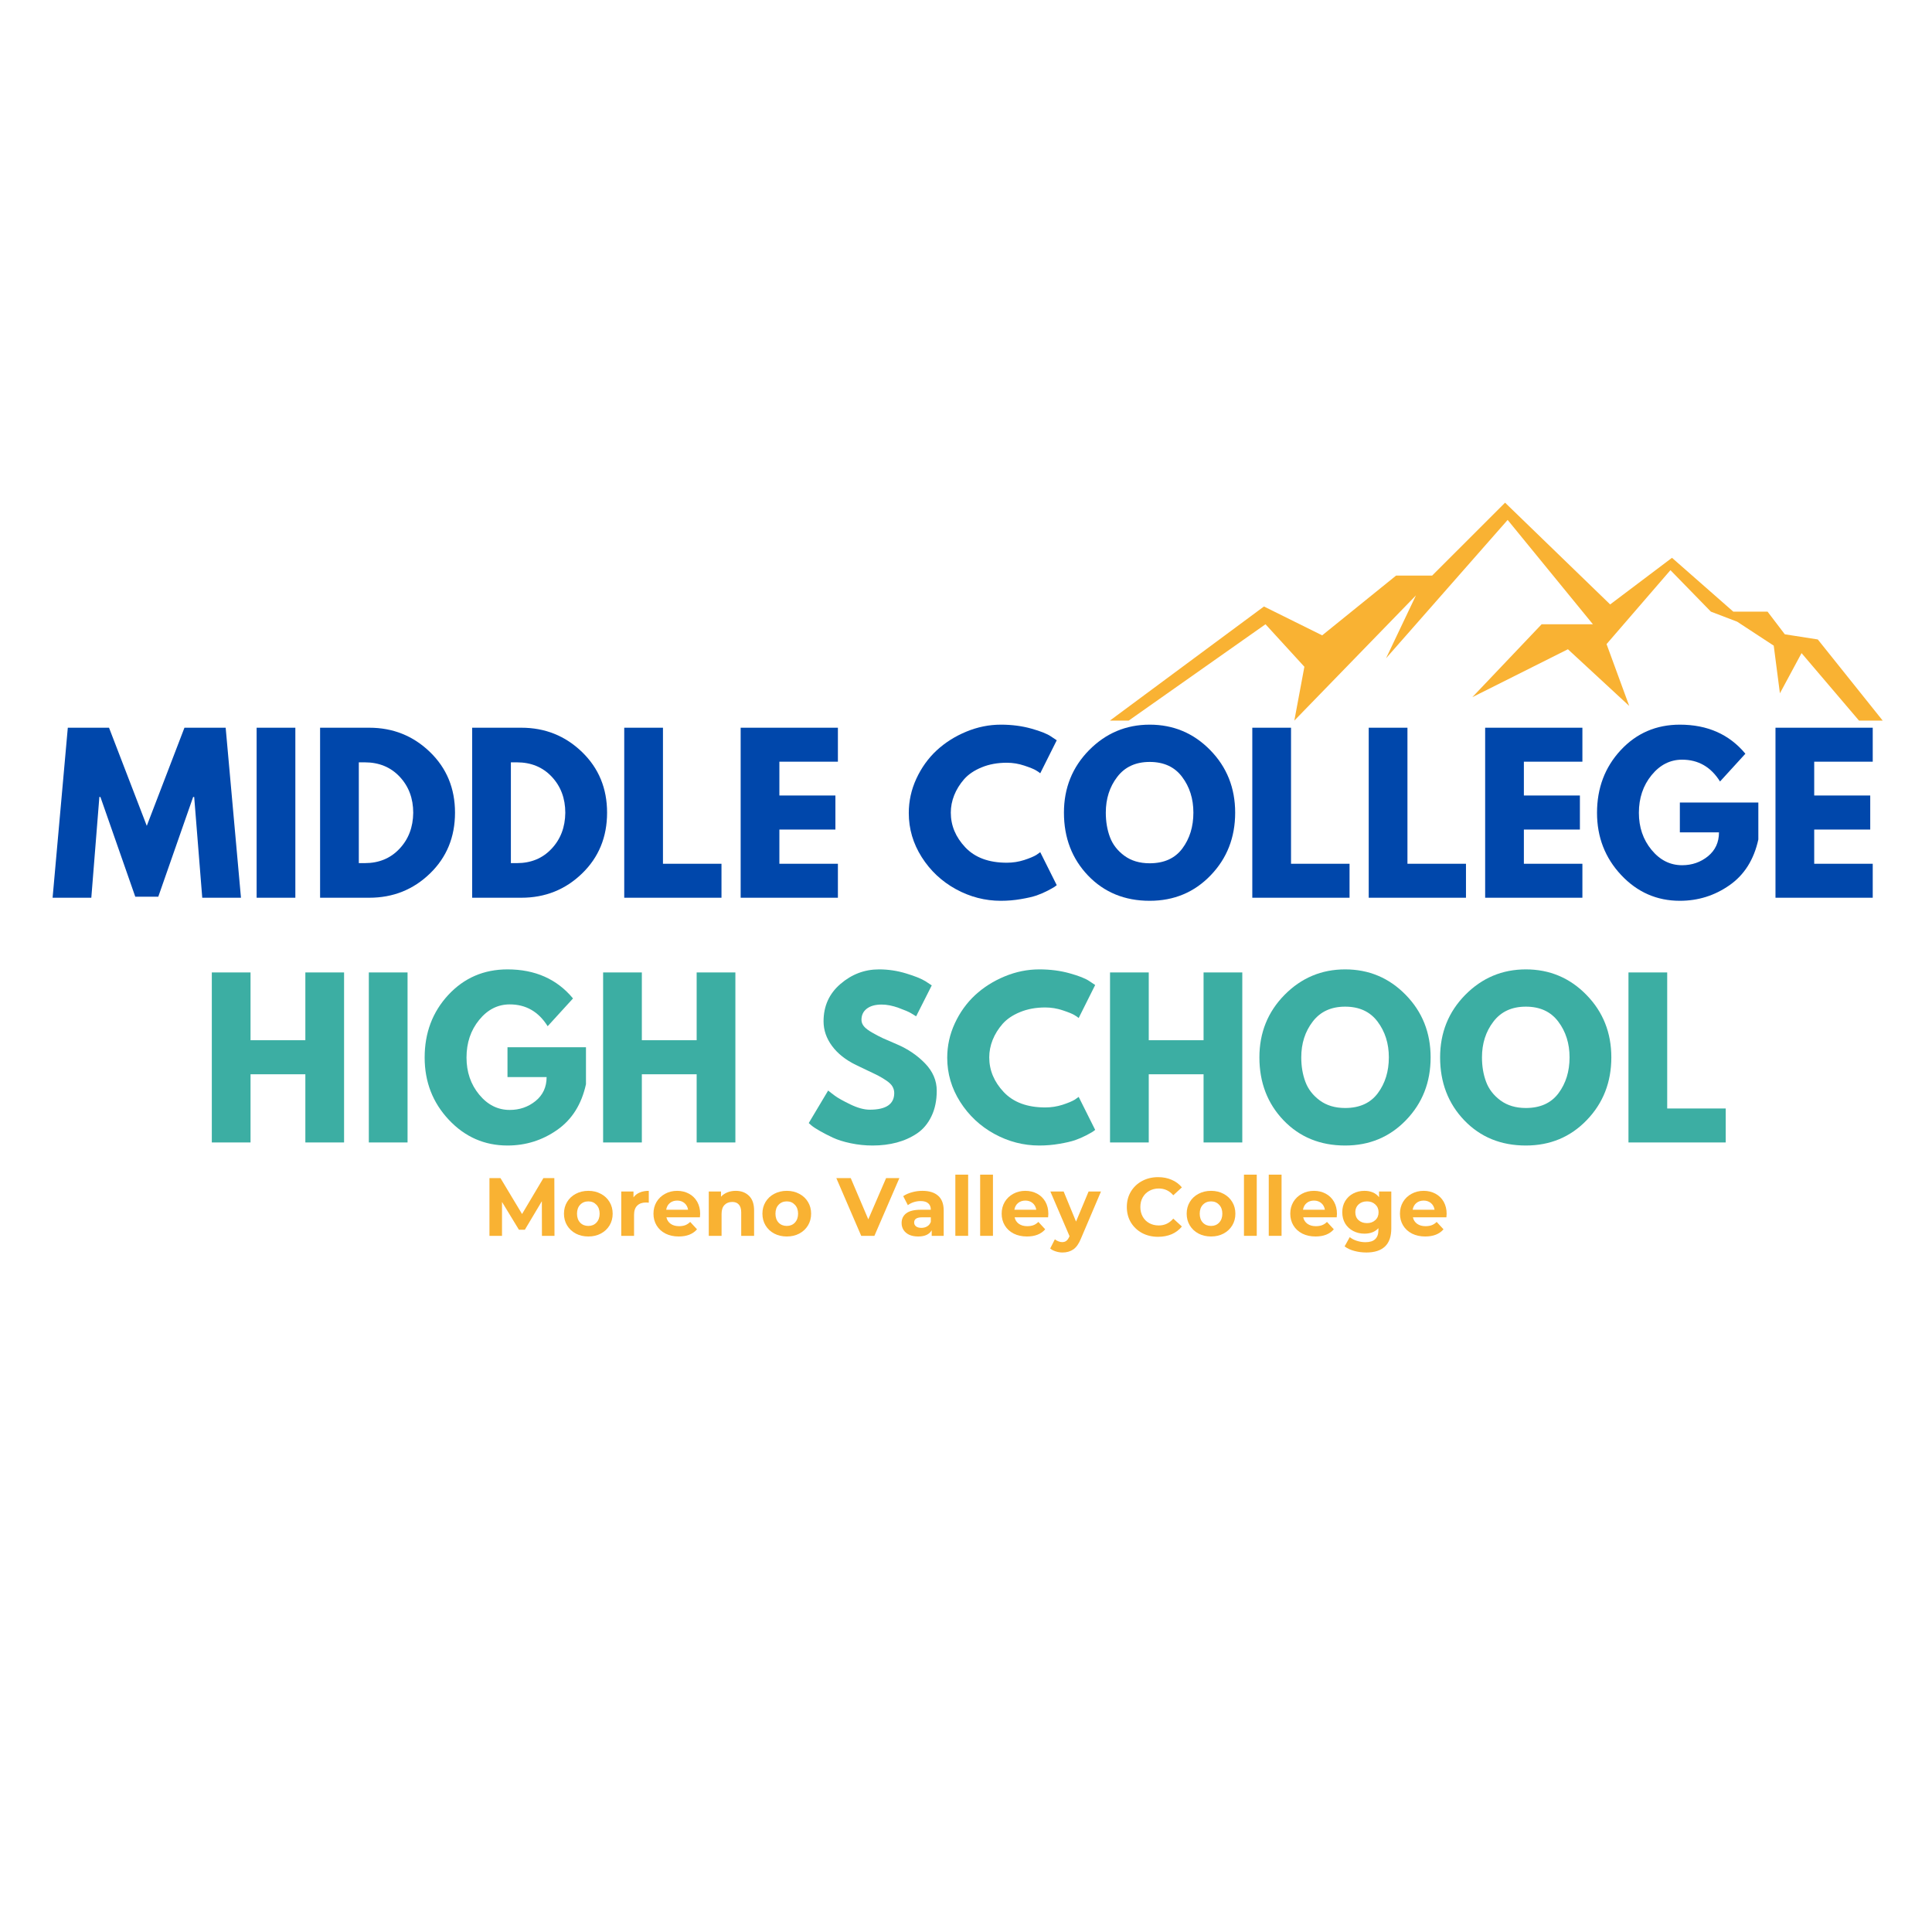 <svg xmlns="http://www.w3.org/2000/svg" xmlns:xlink="http://www.w3.org/1999/xlink" width="500" zoomAndPan="magnify" viewBox="0 0 375 375" height="500" preserveAspectRatio="xMidYMid meet" version="1.0"><defs><g/><clipPath id="a092dc393f"><path d="M 215.43 97.438 L 365.43 97.438 L 365.43 140 L 215.43 140 Z M 215.43 97.438 " clip-rule="nonzero"/></clipPath></defs><rect x="-37.5" width="450" fill="#ffffff" y="-37.5" height="450" fill-opacity="1"/><rect x="-37.5" width="450" fill="#ffffff" y="-37.5" height="450" fill-opacity="1"/><g clip-path="url(#a092dc393f)"><path fill="#f9b233" d="M 215.43 139.867 L 245.332 117.719 L 256.633 123.32 L 270.98 111.719 L 277.98 111.719 L 292.133 97.57 L 312.531 117.32 L 324.531 108.27 L 336.43 118.719 L 343.082 118.719 L 346.43 123.117 L 352.832 124.117 L 365.43 139.867 L 360.832 139.867 L 349.68 126.77 L 345.48 134.57 L 344.281 125.32 L 337.18 120.668 L 332.082 118.719 L 324.23 110.668 L 311.832 125.02 L 316.23 137.02 L 304.332 126.02 L 285.781 135.32 L 299.23 121.168 L 309.18 121.168 L 292.633 100.918 L 269.031 127.77 L 274.832 115.57 L 251.23 139.867 L 253.18 129.418 L 245.633 121.168 L 219.082 139.867 Z M 215.43 139.867 " fill-opacity="1" fill-rule="nonzero"/></g><g fill="#0047ab" fill-opacity="1"><g transform="translate(9.568, 174.25)"><g><path d="M 29.688 0 L 28.125 -19.562 L 27.922 -19.562 L 21.156 -0.203 L 16.688 -0.203 L 9.922 -19.562 L 9.719 -19.562 L 8.156 0 L 0.641 0 L 3.594 -33 L 11.594 -33 L 18.922 -13.953 L 26.234 -33 L 34.234 -33 L 37.203 0 Z M 29.688 0 "/></g></g></g><g fill="#0047ab" fill-opacity="1"><g transform="translate(47.405, 174.25)"><g><path d="M 9.922 -33 L 9.922 0 L 2.406 0 L 2.406 -33 Z M 9.922 -33 "/></g></g></g><g fill="#0047ab" fill-opacity="1"><g transform="translate(59.723, 174.25)"><g><path d="M 2.406 -33 L 11.953 -33 C 16.547 -33 20.469 -31.43 23.719 -28.297 C 26.969 -25.16 28.594 -21.234 28.594 -16.516 C 28.594 -11.773 26.973 -7.836 23.734 -4.703 C 20.492 -1.566 16.566 0 11.953 0 L 2.406 0 Z M 9.922 -6.719 L 11.078 -6.719 C 13.828 -6.719 16.07 -7.645 17.812 -9.5 C 19.562 -11.352 20.453 -13.68 20.484 -16.484 C 20.484 -19.285 19.609 -21.617 17.859 -23.484 C 16.109 -25.348 13.848 -26.281 11.078 -26.281 L 9.922 -26.281 Z M 9.922 -6.719 "/></g></g></g><g fill="#0047ab" fill-opacity="1"><g transform="translate(89.24, 174.25)"><g><path d="M 2.406 -33 L 11.953 -33 C 16.547 -33 20.469 -31.43 23.719 -28.297 C 26.969 -25.16 28.594 -21.234 28.594 -16.516 C 28.594 -11.773 26.973 -7.836 23.734 -4.703 C 20.492 -1.566 16.566 0 11.953 0 L 2.406 0 Z M 9.922 -6.719 L 11.078 -6.719 C 13.828 -6.719 16.07 -7.645 17.812 -9.5 C 19.562 -11.352 20.453 -13.68 20.484 -16.484 C 20.484 -19.285 19.609 -21.617 17.859 -23.484 C 16.109 -25.348 13.848 -26.281 11.078 -26.281 L 9.922 -26.281 Z M 9.922 -6.719 "/></g></g></g><g fill="#0047ab" fill-opacity="1"><g transform="translate(118.758, 174.25)"><g><path d="M 9.922 -33 L 9.922 -6.594 L 21.281 -6.594 L 21.281 0 L 2.406 0 L 2.406 -33 Z M 9.922 -33 "/></g></g></g><g fill="#0047ab" fill-opacity="1"><g transform="translate(141.355, 174.25)"><g><path d="M 21.281 -33 L 21.281 -26.406 L 9.922 -26.406 L 9.922 -19.844 L 20.797 -19.844 L 20.797 -13.234 L 9.922 -13.234 L 9.922 -6.594 L 21.281 -6.594 L 21.281 0 L 2.406 0 L 2.406 -33 Z M 21.281 -33 "/></g></g></g><g fill="#0047ab" fill-opacity="1"><g transform="translate(164.553, 174.25)"><g/></g></g><g fill="#0047ab" fill-opacity="1"><g transform="translate(175.472, 174.25)"><g><path d="M 19.953 -6.797 C 21.109 -6.797 22.223 -6.969 23.297 -7.312 C 24.379 -7.664 25.176 -8 25.688 -8.312 L 26.438 -8.844 L 29.641 -2.438 C 29.535 -2.352 29.391 -2.242 29.203 -2.109 C 29.016 -1.984 28.578 -1.738 27.891 -1.375 C 27.211 -1.02 26.488 -0.707 25.719 -0.438 C 24.945 -0.176 23.93 0.055 22.672 0.266 C 21.422 0.484 20.129 0.594 18.797 0.594 C 15.734 0.594 12.828 -0.156 10.078 -1.656 C 7.328 -3.164 5.113 -5.238 3.438 -7.875 C 1.758 -10.52 0.922 -13.375 0.922 -16.438 C 0.922 -18.758 1.41 -20.984 2.391 -23.109 C 3.379 -25.242 4.691 -27.07 6.328 -28.594 C 7.973 -30.113 9.891 -31.328 12.078 -32.234 C 14.266 -33.141 16.504 -33.594 18.797 -33.594 C 20.93 -33.594 22.898 -33.336 24.703 -32.828 C 26.504 -32.328 27.773 -31.82 28.516 -31.312 L 29.641 -30.562 L 26.438 -24.156 C 26.25 -24.32 25.969 -24.516 25.594 -24.734 C 25.227 -24.961 24.484 -25.266 23.359 -25.641 C 22.242 -26.016 21.109 -26.203 19.953 -26.203 C 18.141 -26.203 16.516 -25.906 15.078 -25.312 C 13.641 -24.727 12.5 -23.957 11.656 -23 C 10.82 -22.039 10.18 -21.004 9.734 -19.891 C 9.297 -18.785 9.078 -17.66 9.078 -16.516 C 9.078 -14.016 10.016 -11.77 11.891 -9.781 C 13.773 -7.789 16.461 -6.797 19.953 -6.797 Z M 19.953 -6.797 "/></g></g></g><g fill="#0047ab" fill-opacity="1"><g transform="translate(205.589, 174.25)"><g><path d="M 0.922 -16.516 C 0.922 -21.297 2.547 -25.336 5.797 -28.641 C 9.055 -31.941 12.977 -33.594 17.562 -33.594 C 22.176 -33.594 26.094 -31.945 29.312 -28.656 C 32.539 -25.363 34.156 -21.316 34.156 -16.516 C 34.156 -11.691 32.566 -7.633 29.391 -4.344 C 26.223 -1.051 22.281 0.594 17.562 0.594 C 12.727 0.594 8.742 -1.035 5.609 -4.297 C 2.484 -7.566 0.922 -11.641 0.922 -16.516 Z M 9.047 -16.516 C 9.047 -14.785 9.312 -13.207 9.844 -11.781 C 10.375 -10.352 11.305 -9.145 12.641 -8.156 C 13.973 -7.176 15.613 -6.688 17.562 -6.688 C 20.363 -6.688 22.477 -7.645 23.906 -9.562 C 25.332 -11.477 26.047 -13.797 26.047 -16.516 C 26.047 -19.211 25.316 -21.523 23.859 -23.453 C 22.41 -25.391 20.312 -26.359 17.562 -26.359 C 14.844 -26.359 12.742 -25.391 11.266 -23.453 C 9.785 -21.523 9.047 -19.211 9.047 -16.516 Z M 9.047 -16.516 "/></g></g></g><g fill="#0047ab" fill-opacity="1"><g transform="translate(240.665, 174.25)"><g><path d="M 9.922 -33 L 9.922 -6.594 L 21.281 -6.594 L 21.281 0 L 2.406 0 L 2.406 -33 Z M 9.922 -33 "/></g></g></g><g fill="#0047ab" fill-opacity="1"><g transform="translate(263.263, 174.25)"><g><path d="M 9.922 -33 L 9.922 -6.594 L 21.281 -6.594 L 21.281 0 L 2.406 0 L 2.406 -33 Z M 9.922 -33 "/></g></g></g><g fill="#0047ab" fill-opacity="1"><g transform="translate(285.861, 174.25)"><g><path d="M 21.281 -33 L 21.281 -26.406 L 9.922 -26.406 L 9.922 -19.844 L 20.797 -19.844 L 20.797 -13.234 L 9.922 -13.234 L 9.922 -6.594 L 21.281 -6.594 L 21.281 0 L 2.406 0 L 2.406 -33 Z M 21.281 -33 "/></g></g></g><g fill="#0047ab" fill-opacity="1"><g transform="translate(309.059, 174.25)"><g><path d="M 32.234 -18.484 L 32.234 -11.312 C 31.379 -7.395 29.508 -4.43 26.625 -2.422 C 23.75 -0.41 20.539 0.594 17 0.594 C 12.539 0.594 8.742 -1.07 5.609 -4.406 C 2.484 -7.738 0.922 -11.766 0.922 -16.484 C 0.922 -21.285 2.453 -25.336 5.516 -28.641 C 8.586 -31.941 12.414 -33.594 17 -33.594 C 22.363 -33.594 26.602 -31.711 29.719 -27.953 L 24.797 -22.562 C 23.035 -25.383 20.582 -26.797 17.438 -26.797 C 15.113 -26.797 13.133 -25.789 11.5 -23.781 C 9.863 -21.77 9.047 -19.336 9.047 -16.484 C 9.047 -13.68 9.863 -11.285 11.5 -9.297 C 13.133 -7.305 15.113 -6.312 17.438 -6.312 C 19.352 -6.312 21.023 -6.891 22.453 -8.047 C 23.879 -9.211 24.594 -10.758 24.594 -12.688 L 17 -12.688 L 17 -18.484 Z M 32.234 -18.484 "/></g></g></g><g fill="#0047ab" fill-opacity="1"><g transform="translate(342.215, 174.25)"><g><path d="M 21.281 -33 L 21.281 -26.406 L 9.922 -26.406 L 9.922 -19.844 L 20.797 -19.844 L 20.797 -13.234 L 9.922 -13.234 L 9.922 -6.594 L 21.281 -6.594 L 21.281 0 L 2.406 0 L 2.406 -33 Z M 21.281 -33 "/></g></g></g><g fill="#3caea3" fill-opacity="1"><g transform="translate(38.707, 221.75)"><g><path d="M 9.922 -13.234 L 9.922 0 L 2.406 0 L 2.406 -33 L 9.922 -33 L 9.922 -19.844 L 20.562 -19.844 L 20.562 -33 L 28.078 -33 L 28.078 0 L 20.562 0 L 20.562 -13.234 Z M 9.922 -13.234 "/></g></g></g><g fill="#3caea3" fill-opacity="1"><g transform="translate(69.184, 221.75)"><g><path d="M 9.922 -33 L 9.922 0 L 2.406 0 L 2.406 -33 Z M 9.922 -33 "/></g></g></g><g fill="#3caea3" fill-opacity="1"><g transform="translate(81.503, 221.75)"><g><path d="M 32.234 -18.484 L 32.234 -11.312 C 31.379 -7.395 29.508 -4.43 26.625 -2.422 C 23.75 -0.41 20.539 0.594 17 0.594 C 12.539 0.594 8.742 -1.07 5.609 -4.406 C 2.484 -7.738 0.922 -11.766 0.922 -16.484 C 0.922 -21.285 2.453 -25.336 5.516 -28.641 C 8.586 -31.941 12.414 -33.594 17 -33.594 C 22.363 -33.594 26.602 -31.711 29.719 -27.953 L 24.797 -22.562 C 23.035 -25.383 20.582 -26.797 17.438 -26.797 C 15.113 -26.797 13.133 -25.789 11.5 -23.781 C 9.863 -21.77 9.047 -19.336 9.047 -16.484 C 9.047 -13.68 9.863 -11.285 11.5 -9.297 C 13.133 -7.305 15.113 -6.312 17.438 -6.312 C 19.352 -6.312 21.023 -6.891 22.453 -8.047 C 23.879 -9.211 24.594 -10.758 24.594 -12.688 L 17 -12.688 L 17 -18.484 Z M 32.234 -18.484 "/></g></g></g><g fill="#3caea3" fill-opacity="1"><g transform="translate(114.659, 221.75)"><g><path d="M 9.922 -13.234 L 9.922 0 L 2.406 0 L 2.406 -33 L 9.922 -33 L 9.922 -19.844 L 20.562 -19.844 L 20.562 -33 L 28.078 -33 L 28.078 0 L 20.562 0 L 20.562 -13.234 Z M 9.922 -13.234 "/></g></g></g><g fill="#3caea3" fill-opacity="1"><g transform="translate(145.136, 221.75)"><g/></g></g><g fill="#3caea3" fill-opacity="1"><g transform="translate(156.055, 221.75)"><g><path d="M 14.562 -33.594 C 16.344 -33.594 18.086 -33.332 19.797 -32.812 C 21.504 -32.301 22.77 -31.789 23.594 -31.281 L 24.797 -30.484 L 21.766 -24.484 C 21.523 -24.641 21.191 -24.844 20.766 -25.094 C 20.336 -25.352 19.535 -25.695 18.359 -26.125 C 17.18 -26.551 16.086 -26.766 15.078 -26.766 C 13.828 -26.766 12.859 -26.492 12.172 -25.953 C 11.492 -25.422 11.156 -24.703 11.156 -23.797 C 11.156 -23.348 11.316 -22.926 11.641 -22.531 C 11.961 -22.145 12.508 -21.734 13.281 -21.297 C 14.051 -20.859 14.727 -20.504 15.312 -20.234 C 15.906 -19.973 16.816 -19.578 18.047 -19.047 C 20.172 -18.141 21.988 -16.906 23.5 -15.344 C 25.008 -13.781 25.766 -12.016 25.766 -10.047 C 25.766 -8.148 25.422 -6.492 24.734 -5.078 C 24.055 -3.66 23.125 -2.551 21.938 -1.75 C 20.75 -0.957 19.438 -0.367 18 0.016 C 16.562 0.398 15 0.594 13.312 0.594 C 11.875 0.594 10.461 0.445 9.078 0.156 C 7.691 -0.133 6.531 -0.5 5.594 -0.938 C 4.664 -1.375 3.828 -1.805 3.078 -2.234 C 2.328 -2.66 1.781 -3.02 1.438 -3.312 L 0.922 -3.766 L 4.688 -10.078 C 5 -9.816 5.438 -9.477 6 -9.062 C 6.562 -8.645 7.555 -8.086 8.984 -7.391 C 10.41 -6.703 11.672 -6.359 12.766 -6.359 C 15.93 -6.359 17.516 -7.438 17.516 -9.594 C 17.516 -10.051 17.398 -10.473 17.172 -10.859 C 16.953 -11.242 16.555 -11.629 15.984 -12.016 C 15.41 -12.398 14.898 -12.707 14.453 -12.938 C 14.016 -13.164 13.297 -13.516 12.297 -13.984 C 11.297 -14.453 10.555 -14.805 10.078 -15.047 C 8.078 -16.023 6.531 -17.254 5.438 -18.734 C 4.344 -20.211 3.797 -21.805 3.797 -23.516 C 3.797 -26.473 4.891 -28.891 7.078 -30.766 C 9.266 -32.648 11.758 -33.594 14.562 -33.594 Z M 14.562 -33.594 "/></g></g></g><g fill="#3caea3" fill-opacity="1"><g transform="translate(182.933, 221.75)"><g><path d="M 19.953 -6.797 C 21.109 -6.797 22.223 -6.969 23.297 -7.312 C 24.379 -7.664 25.176 -8 25.688 -8.312 L 26.438 -8.844 L 29.641 -2.438 C 29.535 -2.352 29.391 -2.242 29.203 -2.109 C 29.016 -1.984 28.578 -1.738 27.891 -1.375 C 27.211 -1.02 26.488 -0.707 25.719 -0.438 C 24.945 -0.176 23.93 0.055 22.672 0.266 C 21.422 0.484 20.129 0.594 18.797 0.594 C 15.734 0.594 12.828 -0.156 10.078 -1.656 C 7.328 -3.164 5.113 -5.238 3.438 -7.875 C 1.758 -10.52 0.922 -13.375 0.922 -16.438 C 0.922 -18.758 1.41 -20.984 2.391 -23.109 C 3.379 -25.242 4.691 -27.07 6.328 -28.594 C 7.973 -30.113 9.891 -31.328 12.078 -32.234 C 14.266 -33.141 16.504 -33.594 18.797 -33.594 C 20.93 -33.594 22.898 -33.336 24.703 -32.828 C 26.504 -32.328 27.773 -31.82 28.516 -31.312 L 29.641 -30.562 L 26.438 -24.156 C 26.25 -24.32 25.969 -24.516 25.594 -24.734 C 25.227 -24.961 24.484 -25.266 23.359 -25.641 C 22.242 -26.016 21.109 -26.203 19.953 -26.203 C 18.141 -26.203 16.516 -25.906 15.078 -25.312 C 13.641 -24.727 12.5 -23.957 11.656 -23 C 10.82 -22.039 10.18 -21.004 9.734 -19.891 C 9.297 -18.785 9.078 -17.66 9.078 -16.516 C 9.078 -14.016 10.016 -11.77 11.891 -9.781 C 13.773 -7.789 16.461 -6.797 19.953 -6.797 Z M 19.953 -6.797 "/></g></g></g><g fill="#3caea3" fill-opacity="1"><g transform="translate(213.05, 221.75)"><g><path d="M 9.922 -13.234 L 9.922 0 L 2.406 0 L 2.406 -33 L 9.922 -33 L 9.922 -19.844 L 20.562 -19.844 L 20.562 -33 L 28.078 -33 L 28.078 0 L 20.562 0 L 20.562 -13.234 Z M 9.922 -13.234 "/></g></g></g><g fill="#3caea3" fill-opacity="1"><g transform="translate(243.527, 221.75)"><g><path d="M 0.922 -16.516 C 0.922 -21.297 2.547 -25.336 5.797 -28.641 C 9.055 -31.941 12.977 -33.594 17.562 -33.594 C 22.176 -33.594 26.094 -31.945 29.312 -28.656 C 32.539 -25.363 34.156 -21.316 34.156 -16.516 C 34.156 -11.691 32.566 -7.633 29.391 -4.344 C 26.223 -1.051 22.281 0.594 17.562 0.594 C 12.727 0.594 8.742 -1.035 5.609 -4.297 C 2.484 -7.566 0.922 -11.641 0.922 -16.516 Z M 9.047 -16.516 C 9.047 -14.785 9.312 -13.207 9.844 -11.781 C 10.375 -10.352 11.305 -9.145 12.641 -8.156 C 13.973 -7.176 15.613 -6.688 17.562 -6.688 C 20.363 -6.688 22.477 -7.645 23.906 -9.562 C 25.332 -11.477 26.047 -13.797 26.047 -16.516 C 26.047 -19.211 25.316 -21.523 23.859 -23.453 C 22.41 -25.391 20.312 -26.359 17.562 -26.359 C 14.844 -26.359 12.742 -25.391 11.266 -23.453 C 9.785 -21.523 9.047 -19.211 9.047 -16.516 Z M 9.047 -16.516 "/></g></g></g><g fill="#3caea3" fill-opacity="1"><g transform="translate(278.603, 221.75)"><g><path d="M 0.922 -16.516 C 0.922 -21.297 2.547 -25.336 5.797 -28.641 C 9.055 -31.941 12.977 -33.594 17.562 -33.594 C 22.176 -33.594 26.094 -31.945 29.312 -28.656 C 32.539 -25.363 34.156 -21.316 34.156 -16.516 C 34.156 -11.691 32.566 -7.633 29.391 -4.344 C 26.223 -1.051 22.281 0.594 17.562 0.594 C 12.727 0.594 8.742 -1.035 5.609 -4.297 C 2.484 -7.566 0.922 -11.641 0.922 -16.516 Z M 9.047 -16.516 C 9.047 -14.785 9.312 -13.207 9.844 -11.781 C 10.375 -10.352 11.305 -9.145 12.641 -8.156 C 13.973 -7.176 15.613 -6.688 17.562 -6.688 C 20.363 -6.688 22.477 -7.645 23.906 -9.562 C 25.332 -11.477 26.047 -13.797 26.047 -16.516 C 26.047 -19.211 25.316 -21.523 23.859 -23.453 C 22.41 -25.391 20.312 -26.359 17.562 -26.359 C 14.844 -26.359 12.742 -25.391 11.266 -23.453 C 9.785 -21.523 9.047 -19.211 9.047 -16.516 Z M 9.047 -16.516 "/></g></g></g><g fill="#3caea3" fill-opacity="1"><g transform="translate(313.68, 221.75)"><g><path d="M 9.922 -33 L 9.922 -6.594 L 21.281 -6.594 L 21.281 0 L 2.406 0 L 2.406 -33 Z M 9.922 -33 "/></g></g></g><g fill="#f9b233" fill-opacity="1"><g transform="translate(93.674, 239.875)"><g><path d="M 11.516 0 L 11.5 -6.719 L 8.203 -1.188 L 7.047 -1.188 L 3.766 -6.578 L 3.766 0 L 1.328 0 L 1.328 -11.203 L 3.469 -11.203 L 7.656 -4.234 L 11.797 -11.203 L 13.922 -11.203 L 13.953 0 Z M 11.516 0 "/></g></g></g><g fill="#f9b233" fill-opacity="1"><g transform="translate(108.95, 239.875)"><g><path d="M 5.25 0.125 C 4.344 0.125 3.531 -0.062 2.812 -0.438 C 2.094 -0.82 1.531 -1.348 1.125 -2.016 C 0.719 -2.691 0.516 -3.453 0.516 -4.297 C 0.516 -5.148 0.719 -5.91 1.125 -6.578 C 1.531 -7.254 2.094 -7.781 2.812 -8.156 C 3.531 -8.539 4.344 -8.734 5.25 -8.734 C 6.156 -8.734 6.961 -8.539 7.672 -8.156 C 8.391 -7.781 8.953 -7.254 9.359 -6.578 C 9.766 -5.91 9.969 -5.148 9.969 -4.297 C 9.969 -3.453 9.766 -2.691 9.359 -2.016 C 8.953 -1.348 8.391 -0.82 7.672 -0.438 C 6.961 -0.062 6.156 0.125 5.25 0.125 Z M 5.25 -1.922 C 5.883 -1.922 6.406 -2.133 6.812 -2.562 C 7.227 -3 7.438 -3.578 7.438 -4.297 C 7.438 -5.023 7.227 -5.602 6.812 -6.031 C 6.406 -6.469 5.883 -6.688 5.25 -6.688 C 4.602 -6.688 4.07 -6.469 3.656 -6.031 C 3.25 -5.602 3.047 -5.023 3.047 -4.297 C 3.047 -3.578 3.25 -3 3.656 -2.562 C 4.07 -2.133 4.602 -1.922 5.25 -1.922 Z M 5.25 -1.922 "/></g></g></g><g fill="#f9b233" fill-opacity="1"><g transform="translate(119.428, 239.875)"><g><path d="M 3.531 -7.469 C 3.832 -7.883 4.234 -8.195 4.734 -8.406 C 5.242 -8.625 5.832 -8.734 6.5 -8.734 L 6.5 -6.438 C 6.219 -6.457 6.031 -6.469 5.938 -6.469 C 5.219 -6.469 4.656 -6.266 4.25 -5.859 C 3.844 -5.461 3.641 -4.863 3.641 -4.062 L 3.641 0 L 1.156 0 L 1.156 -8.609 L 3.531 -8.609 Z M 3.531 -7.469 "/></g></g></g><g fill="#f9b233" fill-opacity="1"><g transform="translate(126.322, 239.875)"><g><path d="M 9.578 -4.266 C 9.578 -4.234 9.562 -4.008 9.531 -3.594 L 3.031 -3.594 C 3.145 -3.062 3.422 -2.641 3.859 -2.328 C 4.297 -2.023 4.836 -1.875 5.484 -1.875 C 5.93 -1.875 6.328 -1.938 6.672 -2.062 C 7.023 -2.195 7.348 -2.41 7.641 -2.703 L 8.969 -1.266 C 8.164 -0.336 6.984 0.125 5.422 0.125 C 4.453 0.125 3.594 -0.062 2.844 -0.438 C 2.102 -0.82 1.531 -1.348 1.125 -2.016 C 0.719 -2.691 0.516 -3.453 0.516 -4.297 C 0.516 -5.141 0.711 -5.898 1.109 -6.578 C 1.516 -7.254 2.066 -7.781 2.766 -8.156 C 3.461 -8.539 4.242 -8.734 5.109 -8.734 C 5.953 -8.734 6.711 -8.551 7.391 -8.188 C 8.078 -7.82 8.613 -7.301 9 -6.625 C 9.383 -5.945 9.578 -5.16 9.578 -4.266 Z M 5.125 -6.844 C 4.551 -6.844 4.07 -6.68 3.688 -6.359 C 3.312 -6.047 3.078 -5.613 2.984 -5.062 L 7.234 -5.062 C 7.148 -5.602 6.914 -6.035 6.531 -6.359 C 6.145 -6.68 5.676 -6.844 5.125 -6.844 Z M 5.125 -6.844 "/></g></g></g><g fill="#f9b233" fill-opacity="1"><g transform="translate(136.416, 239.875)"><g><path d="M 6.391 -8.734 C 7.453 -8.734 8.312 -8.41 8.969 -7.766 C 9.625 -7.129 9.953 -6.18 9.953 -4.922 L 9.953 0 L 7.453 0 L 7.453 -4.547 C 7.453 -5.223 7.301 -5.727 7 -6.062 C 6.707 -6.406 6.281 -6.578 5.719 -6.578 C 5.082 -6.578 4.578 -6.379 4.203 -5.984 C 3.828 -5.598 3.641 -5.02 3.641 -4.25 L 3.641 0 L 1.156 0 L 1.156 -8.609 L 3.531 -8.609 L 3.531 -7.594 C 3.863 -7.957 4.273 -8.238 4.766 -8.438 C 5.254 -8.633 5.797 -8.734 6.391 -8.734 Z M 6.391 -8.734 "/></g></g></g><g fill="#f9b233" fill-opacity="1"><g transform="translate(147.469, 239.875)"><g><path d="M 5.25 0.125 C 4.344 0.125 3.531 -0.062 2.812 -0.438 C 2.094 -0.82 1.531 -1.348 1.125 -2.016 C 0.719 -2.691 0.516 -3.453 0.516 -4.297 C 0.516 -5.148 0.719 -5.91 1.125 -6.578 C 1.531 -7.254 2.094 -7.781 2.812 -8.156 C 3.531 -8.539 4.344 -8.734 5.25 -8.734 C 6.156 -8.734 6.961 -8.539 7.672 -8.156 C 8.391 -7.781 8.953 -7.254 9.359 -6.578 C 9.766 -5.91 9.969 -5.148 9.969 -4.297 C 9.969 -3.453 9.766 -2.691 9.359 -2.016 C 8.953 -1.348 8.391 -0.82 7.672 -0.438 C 6.961 -0.062 6.156 0.125 5.25 0.125 Z M 5.25 -1.922 C 5.883 -1.922 6.406 -2.133 6.812 -2.562 C 7.227 -3 7.438 -3.578 7.438 -4.297 C 7.438 -5.023 7.227 -5.602 6.812 -6.031 C 6.406 -6.469 5.883 -6.688 5.25 -6.688 C 4.602 -6.688 4.07 -6.469 3.656 -6.031 C 3.25 -5.602 3.047 -5.023 3.047 -4.297 C 3.047 -3.578 3.25 -3 3.656 -2.562 C 4.07 -2.133 4.602 -1.922 5.25 -1.922 Z M 5.25 -1.922 "/></g></g></g><g fill="#f9b233" fill-opacity="1"><g transform="translate(157.946, 239.875)"><g/></g></g><g fill="#f9b233" fill-opacity="1"><g transform="translate(162.473, 239.875)"><g><path d="M 12.094 -11.203 L 7.25 0 L 4.688 0 L -0.141 -11.203 L 2.656 -11.203 L 6.062 -3.203 L 9.516 -11.203 Z M 12.094 -11.203 "/></g></g></g><g fill="#f9b233" fill-opacity="1"><g transform="translate(174.406, 239.875)"><g><path d="M 4.625 -8.734 C 5.957 -8.734 6.977 -8.414 7.688 -7.781 C 8.406 -7.145 8.766 -6.188 8.766 -4.906 L 8.766 0 L 6.438 0 L 6.438 -1.078 C 5.969 -0.273 5.094 0.125 3.812 0.125 C 3.145 0.125 2.566 0.016 2.078 -0.203 C 1.598 -0.43 1.227 -0.742 0.969 -1.141 C 0.719 -1.535 0.594 -1.984 0.594 -2.484 C 0.594 -3.285 0.895 -3.914 1.5 -4.375 C 2.102 -4.832 3.031 -5.062 4.281 -5.062 L 6.266 -5.062 C 6.266 -5.602 6.098 -6.02 5.766 -6.312 C 5.441 -6.602 4.945 -6.75 4.281 -6.75 C 3.82 -6.75 3.367 -6.676 2.922 -6.531 C 2.484 -6.383 2.113 -6.191 1.812 -5.953 L 0.906 -7.703 C 1.375 -8.023 1.938 -8.273 2.594 -8.453 C 3.25 -8.641 3.926 -8.734 4.625 -8.734 Z M 4.438 -1.547 C 4.863 -1.547 5.238 -1.645 5.562 -1.844 C 5.895 -2.039 6.129 -2.332 6.266 -2.719 L 6.266 -3.594 L 4.562 -3.594 C 3.539 -3.594 3.031 -3.258 3.031 -2.594 C 3.031 -2.27 3.156 -2.016 3.406 -1.828 C 3.656 -1.641 4 -1.547 4.438 -1.547 Z M 4.438 -1.547 "/></g></g></g><g fill="#f9b233" fill-opacity="1"><g transform="translate(184.276, 239.875)"><g><path d="M 1.156 -11.875 L 3.641 -11.875 L 3.641 0 L 1.156 0 Z M 1.156 -11.875 "/></g></g></g><g fill="#f9b233" fill-opacity="1"><g transform="translate(189.091, 239.875)"><g><path d="M 1.156 -11.875 L 3.641 -11.875 L 3.641 0 L 1.156 0 Z M 1.156 -11.875 "/></g></g></g><g fill="#f9b233" fill-opacity="1"><g transform="translate(193.906, 239.875)"><g><path d="M 9.578 -4.266 C 9.578 -4.234 9.562 -4.008 9.531 -3.594 L 3.031 -3.594 C 3.145 -3.062 3.422 -2.641 3.859 -2.328 C 4.297 -2.023 4.836 -1.875 5.484 -1.875 C 5.93 -1.875 6.328 -1.938 6.672 -2.062 C 7.023 -2.195 7.348 -2.41 7.641 -2.703 L 8.969 -1.266 C 8.164 -0.336 6.984 0.125 5.422 0.125 C 4.453 0.125 3.594 -0.062 2.844 -0.438 C 2.102 -0.82 1.531 -1.348 1.125 -2.016 C 0.719 -2.691 0.516 -3.453 0.516 -4.297 C 0.516 -5.141 0.711 -5.898 1.109 -6.578 C 1.516 -7.254 2.066 -7.781 2.766 -8.156 C 3.461 -8.539 4.242 -8.734 5.109 -8.734 C 5.953 -8.734 6.711 -8.551 7.391 -8.188 C 8.078 -7.82 8.613 -7.301 9 -6.625 C 9.383 -5.945 9.578 -5.16 9.578 -4.266 Z M 5.125 -6.844 C 4.551 -6.844 4.07 -6.68 3.688 -6.359 C 3.312 -6.047 3.078 -5.613 2.984 -5.062 L 7.234 -5.062 C 7.148 -5.602 6.914 -6.035 6.531 -6.359 C 6.145 -6.68 5.676 -6.844 5.125 -6.844 Z M 5.125 -6.844 "/></g></g></g><g fill="#f9b233" fill-opacity="1"><g transform="translate(203.999, 239.875)"><g><path d="M 9.703 -8.609 L 5.812 0.531 C 5.414 1.52 4.926 2.219 4.344 2.625 C 3.758 3.031 3.055 3.234 2.234 3.234 C 1.785 3.234 1.344 3.16 0.906 3.016 C 0.469 2.879 0.113 2.691 -0.156 2.453 L 0.75 0.672 C 0.945 0.836 1.172 0.969 1.422 1.062 C 1.672 1.164 1.914 1.219 2.156 1.219 C 2.5 1.219 2.773 1.133 2.984 0.969 C 3.203 0.801 3.395 0.523 3.562 0.141 L 3.594 0.062 L -0.125 -8.609 L 2.453 -8.609 L 4.859 -2.766 L 7.297 -8.609 Z M 9.703 -8.609 "/></g></g></g><g fill="#f9b233" fill-opacity="1"><g transform="translate(213.565, 239.875)"><g/></g></g><g fill="#f9b233" fill-opacity="1"><g transform="translate(218.092, 239.875)"><g><path d="M 6.688 0.188 C 5.539 0.188 4.504 -0.055 3.578 -0.547 C 2.66 -1.047 1.938 -1.734 1.406 -2.609 C 0.883 -3.492 0.625 -4.488 0.625 -5.594 C 0.625 -6.707 0.883 -7.703 1.406 -8.578 C 1.938 -9.461 2.66 -10.148 3.578 -10.641 C 4.504 -11.141 5.547 -11.391 6.703 -11.391 C 7.672 -11.391 8.547 -11.219 9.328 -10.875 C 10.117 -10.539 10.781 -10.051 11.312 -9.406 L 9.641 -7.875 C 8.891 -8.75 7.953 -9.188 6.828 -9.188 C 6.141 -9.188 5.52 -9.031 4.969 -8.719 C 4.426 -8.414 4.004 -7.992 3.703 -7.453 C 3.398 -6.91 3.25 -6.289 3.25 -5.594 C 3.25 -4.906 3.398 -4.285 3.703 -3.734 C 4.004 -3.191 4.426 -2.77 4.969 -2.469 C 5.52 -2.164 6.141 -2.016 6.828 -2.016 C 7.953 -2.016 8.891 -2.457 9.641 -3.344 L 11.312 -1.812 C 10.781 -1.156 10.117 -0.656 9.328 -0.312 C 8.535 0.02 7.656 0.188 6.688 0.188 Z M 6.688 0.188 "/></g></g></g><g fill="#f9b233" fill-opacity="1"><g transform="translate(229.817, 239.875)"><g><path d="M 5.25 0.125 C 4.344 0.125 3.531 -0.062 2.812 -0.438 C 2.094 -0.82 1.531 -1.348 1.125 -2.016 C 0.719 -2.691 0.516 -3.453 0.516 -4.297 C 0.516 -5.148 0.719 -5.91 1.125 -6.578 C 1.531 -7.254 2.094 -7.781 2.812 -8.156 C 3.531 -8.539 4.344 -8.734 5.25 -8.734 C 6.156 -8.734 6.961 -8.539 7.672 -8.156 C 8.391 -7.781 8.953 -7.254 9.359 -6.578 C 9.766 -5.91 9.969 -5.148 9.969 -4.297 C 9.969 -3.453 9.766 -2.691 9.359 -2.016 C 8.953 -1.348 8.391 -0.82 7.672 -0.438 C 6.961 -0.062 6.156 0.125 5.25 0.125 Z M 5.25 -1.922 C 5.883 -1.922 6.406 -2.133 6.812 -2.562 C 7.227 -3 7.438 -3.578 7.438 -4.297 C 7.438 -5.023 7.227 -5.602 6.812 -6.031 C 6.406 -6.469 5.883 -6.688 5.25 -6.688 C 4.602 -6.688 4.07 -6.469 3.656 -6.031 C 3.25 -5.602 3.047 -5.023 3.047 -4.297 C 3.047 -3.578 3.25 -3 3.656 -2.562 C 4.07 -2.133 4.602 -1.922 5.25 -1.922 Z M 5.25 -1.922 "/></g></g></g><g fill="#f9b233" fill-opacity="1"><g transform="translate(240.295, 239.875)"><g><path d="M 1.156 -11.875 L 3.641 -11.875 L 3.641 0 L 1.156 0 Z M 1.156 -11.875 "/></g></g></g><g fill="#f9b233" fill-opacity="1"><g transform="translate(245.109, 239.875)"><g><path d="M 1.156 -11.875 L 3.641 -11.875 L 3.641 0 L 1.156 0 Z M 1.156 -11.875 "/></g></g></g><g fill="#f9b233" fill-opacity="1"><g transform="translate(249.924, 239.875)"><g><path d="M 9.578 -4.266 C 9.578 -4.234 9.562 -4.008 9.531 -3.594 L 3.031 -3.594 C 3.145 -3.062 3.422 -2.641 3.859 -2.328 C 4.297 -2.023 4.836 -1.875 5.484 -1.875 C 5.93 -1.875 6.328 -1.938 6.672 -2.062 C 7.023 -2.195 7.348 -2.41 7.641 -2.703 L 8.969 -1.266 C 8.164 -0.336 6.984 0.125 5.422 0.125 C 4.453 0.125 3.594 -0.062 2.844 -0.438 C 2.102 -0.82 1.531 -1.348 1.125 -2.016 C 0.719 -2.691 0.516 -3.453 0.516 -4.297 C 0.516 -5.141 0.711 -5.898 1.109 -6.578 C 1.516 -7.254 2.066 -7.781 2.766 -8.156 C 3.461 -8.539 4.242 -8.734 5.109 -8.734 C 5.953 -8.734 6.711 -8.551 7.391 -8.188 C 8.078 -7.82 8.613 -7.301 9 -6.625 C 9.383 -5.945 9.578 -5.16 9.578 -4.266 Z M 5.125 -6.844 C 4.551 -6.844 4.07 -6.68 3.688 -6.359 C 3.312 -6.047 3.078 -5.613 2.984 -5.062 L 7.234 -5.062 C 7.148 -5.602 6.914 -6.035 6.531 -6.359 C 6.145 -6.68 5.676 -6.844 5.125 -6.844 Z M 5.125 -6.844 "/></g></g></g><g fill="#f9b233" fill-opacity="1"><g transform="translate(260.018, 239.875)"><g><path d="M 10.031 -8.609 L 10.031 -1.438 C 10.031 0.133 9.617 1.305 8.797 2.078 C 7.973 2.848 6.773 3.234 5.203 3.234 C 4.367 3.234 3.578 3.129 2.828 2.922 C 2.086 2.723 1.469 2.43 0.969 2.047 L 1.969 0.25 C 2.332 0.551 2.789 0.789 3.344 0.969 C 3.895 1.145 4.453 1.234 5.016 1.234 C 5.867 1.234 6.5 1.035 6.906 0.641 C 7.32 0.254 7.531 -0.332 7.531 -1.125 L 7.531 -1.484 C 6.883 -0.773 5.977 -0.422 4.812 -0.422 C 4.02 -0.422 3.297 -0.594 2.641 -0.938 C 1.984 -1.281 1.461 -1.766 1.078 -2.391 C 0.703 -3.023 0.516 -3.754 0.516 -4.578 C 0.516 -5.398 0.703 -6.125 1.078 -6.75 C 1.461 -7.383 1.984 -7.875 2.641 -8.219 C 3.297 -8.562 4.02 -8.734 4.812 -8.734 C 6.062 -8.734 7.008 -8.32 7.656 -7.5 L 7.656 -8.609 Z M 5.312 -2.469 C 5.969 -2.469 6.504 -2.66 6.922 -3.047 C 7.348 -3.43 7.562 -3.941 7.562 -4.578 C 7.562 -5.203 7.348 -5.707 6.922 -6.094 C 6.504 -6.488 5.969 -6.688 5.312 -6.688 C 4.645 -6.688 4.098 -6.488 3.672 -6.094 C 3.254 -5.707 3.047 -5.203 3.047 -4.578 C 3.047 -3.941 3.254 -3.43 3.672 -3.047 C 4.098 -2.66 4.645 -2.469 5.312 -2.469 Z M 5.312 -2.469 "/></g></g></g><g fill="#f9b233" fill-opacity="1"><g transform="translate(271.215, 239.875)"><g><path d="M 9.578 -4.266 C 9.578 -4.234 9.562 -4.008 9.531 -3.594 L 3.031 -3.594 C 3.145 -3.062 3.422 -2.641 3.859 -2.328 C 4.297 -2.023 4.836 -1.875 5.484 -1.875 C 5.93 -1.875 6.328 -1.938 6.672 -2.062 C 7.023 -2.195 7.348 -2.41 7.641 -2.703 L 8.969 -1.266 C 8.164 -0.336 6.984 0.125 5.422 0.125 C 4.453 0.125 3.594 -0.062 2.844 -0.438 C 2.102 -0.82 1.531 -1.348 1.125 -2.016 C 0.719 -2.691 0.516 -3.453 0.516 -4.297 C 0.516 -5.141 0.711 -5.898 1.109 -6.578 C 1.516 -7.254 2.066 -7.781 2.766 -8.156 C 3.461 -8.539 4.242 -8.734 5.109 -8.734 C 5.953 -8.734 6.711 -8.551 7.391 -8.188 C 8.078 -7.82 8.613 -7.301 9 -6.625 C 9.383 -5.945 9.578 -5.16 9.578 -4.266 Z M 5.125 -6.844 C 4.551 -6.844 4.07 -6.68 3.688 -6.359 C 3.312 -6.047 3.078 -5.613 2.984 -5.062 L 7.234 -5.062 C 7.148 -5.602 6.914 -6.035 6.531 -6.359 C 6.145 -6.68 5.676 -6.844 5.125 -6.844 Z M 5.125 -6.844 "/></g></g></g></svg>